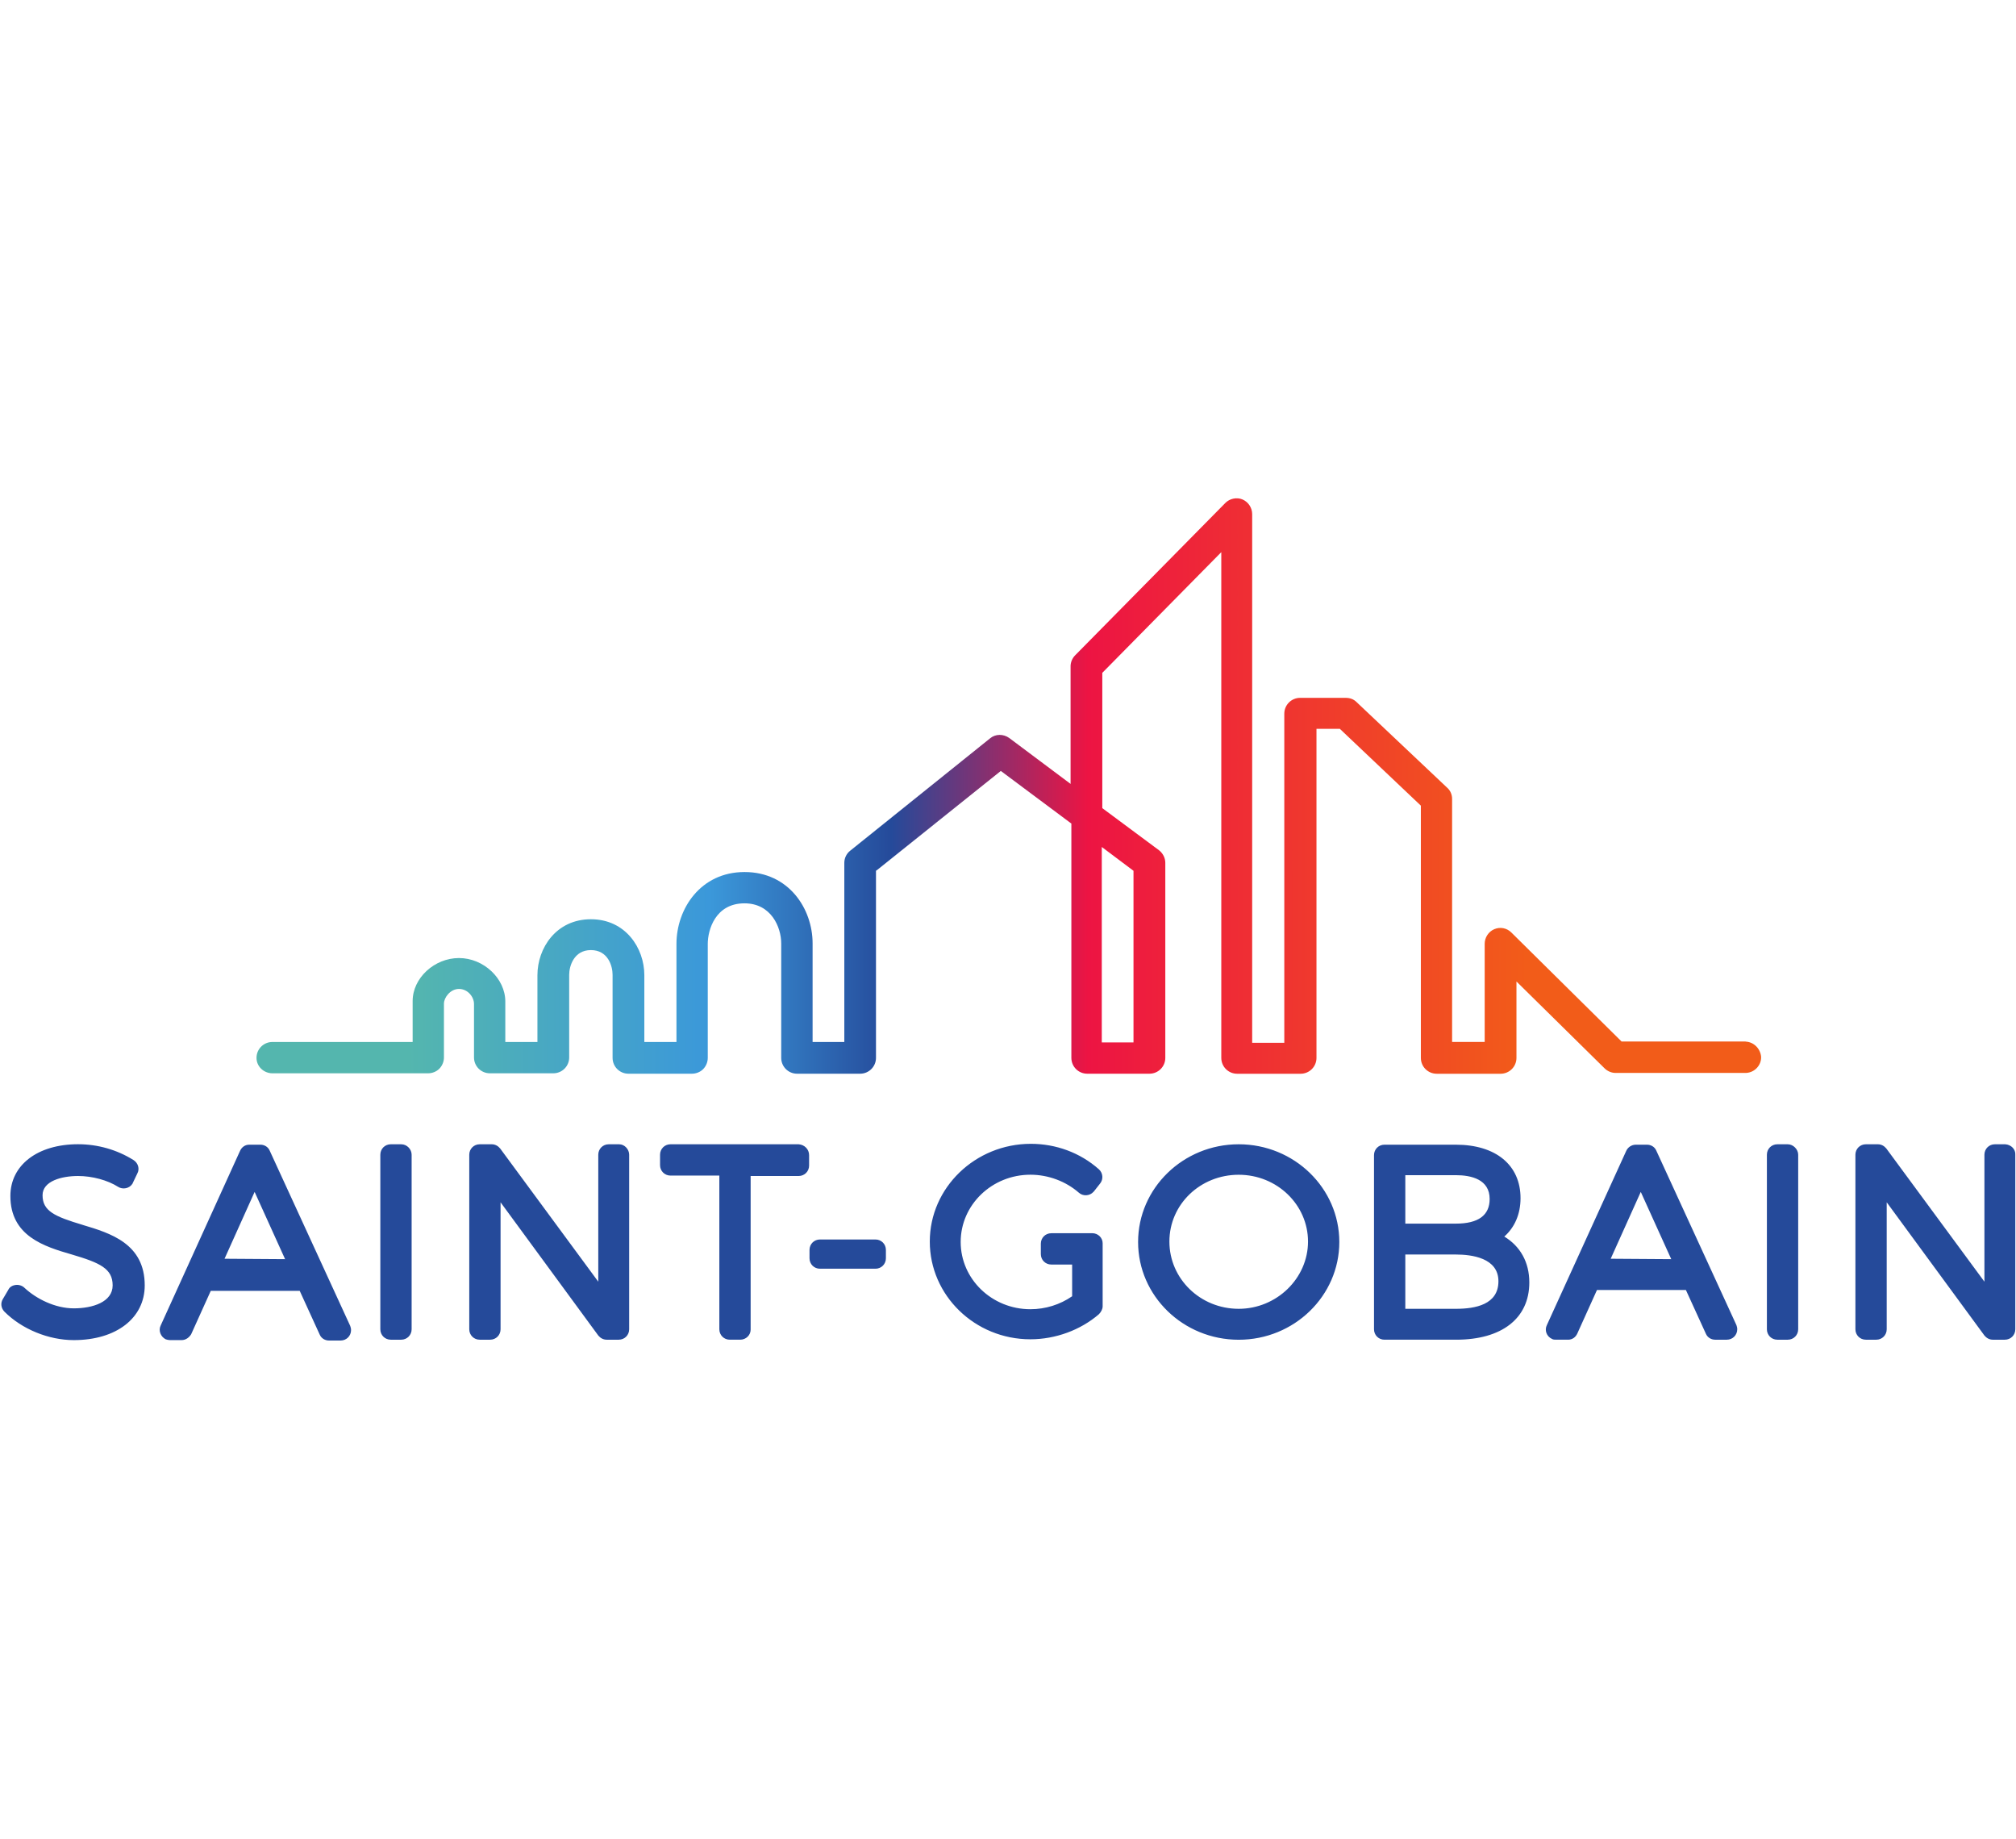 <?xml version="1.0" encoding="UTF-8"?>
<svg id="Logos_COULEUR" xmlns="http://www.w3.org/2000/svg" xmlns:xlink="http://www.w3.org/1999/xlink" viewBox="0 0 438.63 400">
  <defs>
    <style>
      .cls-1 {
        fill: #254a9a;
      }

      .cls-2 {
        fill: url(#Dégradé_sans_nom_35);
      }
    </style>
    <linearGradient id="Dégradé_sans_nom_35" data-name="Dégradé sans nom 35" x1="-104.06" y1="-1594.18" x2="-94.33" y2="-1594.18" gradientTransform="translate(3570.09 54013.13) scale(33.77)" gradientUnits="userSpaceOnUse">
      <stop offset="0" stop-color="#54b6ae"/>
      <stop offset=".1" stop-color="#54b6ae"/>
      <stop offset=".3" stop-color="#3b98da"/>
      <stop offset=".42" stop-color="#254a9a"/>
      <stop offset=".55" stop-color="#ed1443"/>
      <stop offset=".84" stop-color="#f25c19"/>
      <stop offset="1" stop-color="#f25c19"/>
    </linearGradient>
  </defs>
  <path class="cls-1" d="M17.98,266.44c-6.09-1.82-8.72-3-8.72-6.45,0-3.09,4.18-4.18,7.72-4.18,3.09,0,6.45.91,8.72,2.36,1,.64,2.45.36,3.09-.64.09-.09.09-.18.09-.18l1-2.09c.55-1,.18-2.27-.82-2.91-3.63-2.27-7.81-3.45-12.08-3.45-8.81,0-14.72,4.54-14.72,11.26,0,8.72,7.36,10.99,13.35,12.72,6.18,1.82,8.9,3.09,8.9,6.72s-4.36,5-8.45,5-8.18-2.09-10.72-4.45c-.45-.45-1.18-.73-1.91-.64s-1.36.45-1.64,1.09l-1.18,2c-.55.91-.36,2,.36,2.73,3.82,3.82,9.63,6.18,15.08,6.18,9.27,0,15.44-4.81,15.44-11.9,0-9.08-7.45-11.36-13.54-13.17M58.67,250.27c-.36-.82-1.18-1.27-2-1.27h-2.45c-.91,0-1.64.55-2,1.36l-17.26,37.97c-.55,1.09,0,2.45,1.09,3,.27.09.64.18.91.18h2.54c.91,0,1.64-.55,2.09-1.27l4.27-9.45h19.35l4.36,9.54c.36.82,1.18,1.27,2,1.27h2.54c1.27,0,2.27-1,2.27-2.27,0-.36-.09-.64-.18-.91l-17.53-38.15ZM48.86,273.8l6.54-14.53,6.63,14.63-13.17-.09ZM87.29,248.91h-2.27c-1.27,0-2.27,1-2.27,2.27v37.97c0,1.27,1,2.27,2.27,2.27h2.27c1.27,0,2.27-1,2.27-2.27v-37.97c0-1.18-1-2.27-2.27-2.27ZM134.71,248.91h-2.27c-1.27,0-2.27,1-2.27,2.27v27.62l-21.35-28.98c-.45-.55-1.09-.91-1.82-.91h-2.63c-1.27,0-2.27,1-2.27,2.27v37.97c0,1.27,1,2.27,2.27,2.27h2.27c1.27,0,2.27-1,2.27-2.27v-27.62l21.26,28.98c.45.55,1.09.91,1.82.91h2.63c1.27,0,2.27-1,2.27-2.27v-37.97c0-1.18-1-2.27-2.18-2.27ZM173.77,248.91h-27.89c-1.27,0-2.27,1-2.27,2.27v2.27c0,1.27,1,2.27,2.27,2.27h10.63v33.43c0,1.27,1,2.27,2.27,2.27h2.27c1.27,0,2.27-1,2.27-2.18v-33.43h10.45c1.27,0,2.27-1,2.27-2.27v-2.27c0-1.27-1-2.27-2.27-2.36q.09.09,0,0M190.48,269.62h-12.08c-1.27,0-2.27,1-2.27,2.27v1.82c0,1.27,1,2.27,2.27,2.27h12.08c1.27,0,2.27-1,2.27-2.27v-1.82c0-1.27-1-2.27-2.27-2.27ZM237.63,268.26h-8.9c-1.27,0-2.27,1-2.27,2.27v2.27c0,1.27,1,2.27,2.27,2.27h4.54v6.9c-2.63,1.82-5.81,2.82-9.08,2.82-8.36,0-15.17-6.54-15.17-14.63s6.81-14.63,15.17-14.63c3.91,0,7.72,1.45,10.54,3.91.91.82,2.36.73,3.18-.18l.09-.09,1.36-1.73c.73-.91.64-2.27-.27-3.09-4.09-3.63-9.36-5.54-14.81-5.54-12.08,0-21.98,9.54-21.98,21.26s9.81,21.26,21.89,21.26c5.45,0,10.9-2,14.9-5.45.45-.45.82-1.09.82-1.73v-13.72c0-1.18-1-2.18-2.27-2.18h0ZM269.51,248.91c-12.08,0-21.89,9.54-21.89,21.26s9.81,21.26,21.89,21.26,21.89-9.54,21.89-21.26-9.81-21.26-21.89-21.26M269.51,284.7c-8.36,0-15.08-6.54-15.08-14.63s6.72-14.53,15.08-14.53,15.08,6.54,15.08,14.53-6.81,14.63-15.08,14.63M327.29,268.99c2.27-2,3.54-4.91,3.54-8.36,0-7.18-5.36-11.63-14.08-11.63h-15.53c-1.27,0-2.27,1-2.27,2.27v37.88c0,1.27,1,2.27,2.27,2.27h15.62c9.9,0,15.9-4.63,15.9-12.45,0-4.45-2-7.9-5.45-9.99M316.75,266.17h-10.99v-10.54h10.99c3.36,0,7.36.91,7.36,5.18,0,3.54-2.45,5.36-7.36,5.36M305.76,272.89h10.99c3.45,0,9.27.73,9.27,5.81s-5,6-9.27,6h-10.99v-11.81ZM360.36,250.27c-.36-.82-1.18-1.27-2-1.27h-2.45c-.91,0-1.73.55-2.09,1.36l-17.26,37.88c-.55,1.09-.09,2.45,1.09,3,.27.18.64.18,1,.18h2.54c.91,0,1.64-.55,2-1.36l4.27-9.45h19.35l4.36,9.54c.36.82,1.18,1.27,2,1.27h2.54c1.27,0,2.27-1,2.27-2.27,0-.36-.09-.64-.18-.91l-17.44-37.97ZM350.45,273.8l6.54-14.53,6.63,14.63-13.17-.09ZM388.97,248.91h-2.27c-1.27,0-2.27,1-2.27,2.27v37.97c0,1.27,1,2.27,2.27,2.27h2.27c1.27,0,2.27-1,2.27-2.27v-37.97c0-1.18-1.09-2.27-2.27-2.27M436.3,248.91h-2.27c-1.27,0-2.27,1-2.27,2.27v27.62l-21.35-28.98c-.45-.55-1.09-.91-1.82-.91h-2.63c-1.27,0-2.27,1-2.27,2.27v37.97c0,1.27,1,2.27,2.27,2.27h2.27c1.27,0,2.27-1,2.27-2.27v-27.62l21.26,28.98c.45.55,1.09.91,1.82.91h2.63c1.27,0,2.27-1,2.27-2.27v-37.97c.09-1.18-.91-2.18-2.18-2.27Z"/>
  <path class="cls-2" d="M246.62,189.41v37.34h-6.9v-42.51l6.9,5.18ZM379.8,226.56h-26.98l-.18-.18-23.8-23.53c-1-1-2.45-1.27-3.72-.73s-2.09,1.82-2.09,3.18v21.35h-7.09v-52.87c0-.91-.36-1.82-1.09-2.45l-19.71-18.62c-.64-.64-1.45-.91-2.36-.91h-9.9c-1.91,0-3.45,1.54-3.45,3.45v71.58h-6.99v-115c0-1.36-.82-2.63-2.09-3.18-1.27-.55-2.82-.18-3.72.73l-32.7,33.16c-.64.64-1,1.54-1,2.36v25.62l-13.35-9.99c-1.27-.91-3-.91-4.18.09l-30.43,24.44c-.82.64-1.27,1.64-1.27,2.63v38.97h-6.9v-21.44c0-7.54-5.18-15.53-14.81-15.53s-14.81,8.08-14.81,15.62v21.35h-6.99v-14.53c0-5.9-4.09-12.17-11.63-12.17s-11.63,6.27-11.63,12.17v14.53h-6.99v-8.81c0-5-4.72-9.45-10.08-9.45s-10.08,4.36-10.08,9.36v8.9h-30.52c-1.91,0-3.45,1.54-3.45,3.45,0,.91.36,1.73,1,2.36s1.54,1,2.45,1h33.88c.91,0,1.82-.36,2.45-1s1-1.54,1-2.45v-11.72c0-1.27,1.36-3.18,3.27-3.18s3.27,1.73,3.27,3.27v11.63c0,1.91,1.54,3.45,3.45,3.45h13.81c1.91,0,3.45-1.54,3.45-3.45v-17.99c0-1.82,1-5.36,4.72-5.36s4.72,3.45,4.72,5.36v18.08c0,1.91,1.54,3.45,3.45,3.45h13.81c.91,0,1.82-.36,2.45-1s1-1.54,1-2.45v-24.8c0-3,1.64-8.81,7.99-8.81,5.81,0,7.99,5.18,7.99,8.72v24.89c0,1.91,1.54,3.45,3.45,3.45h13.72c1.91,0,3.45-1.54,3.45-3.45v-40.7l.27-.18,26.89-21.53,15.35,11.45v50.96c0,1.91,1.54,3.45,3.45,3.45h13.54c1.91,0,3.45-1.54,3.45-3.45v-42.42c0-1.09-.55-2.09-1.36-2.73l-12.35-9.17v-29.43l.18-.18,25.71-26.07v110.01c0,1.91,1.54,3.45,3.45,3.45h13.81c1.91,0,3.45-1.54,3.45-3.45v-71.58h5.09l.18.18,17.44,16.53v54.87c0,1.91,1.54,3.45,3.45,3.45h13.9c1.91,0,3.45-1.54,3.45-3.45v-16.62l19.17,18.89c.64.64,1.54,1,2.36,1h28.43c1.91-.09,3.36-1.73,3.27-3.54-.18-1.73-1.54-3.18-3.36-3.27"/>
</svg>